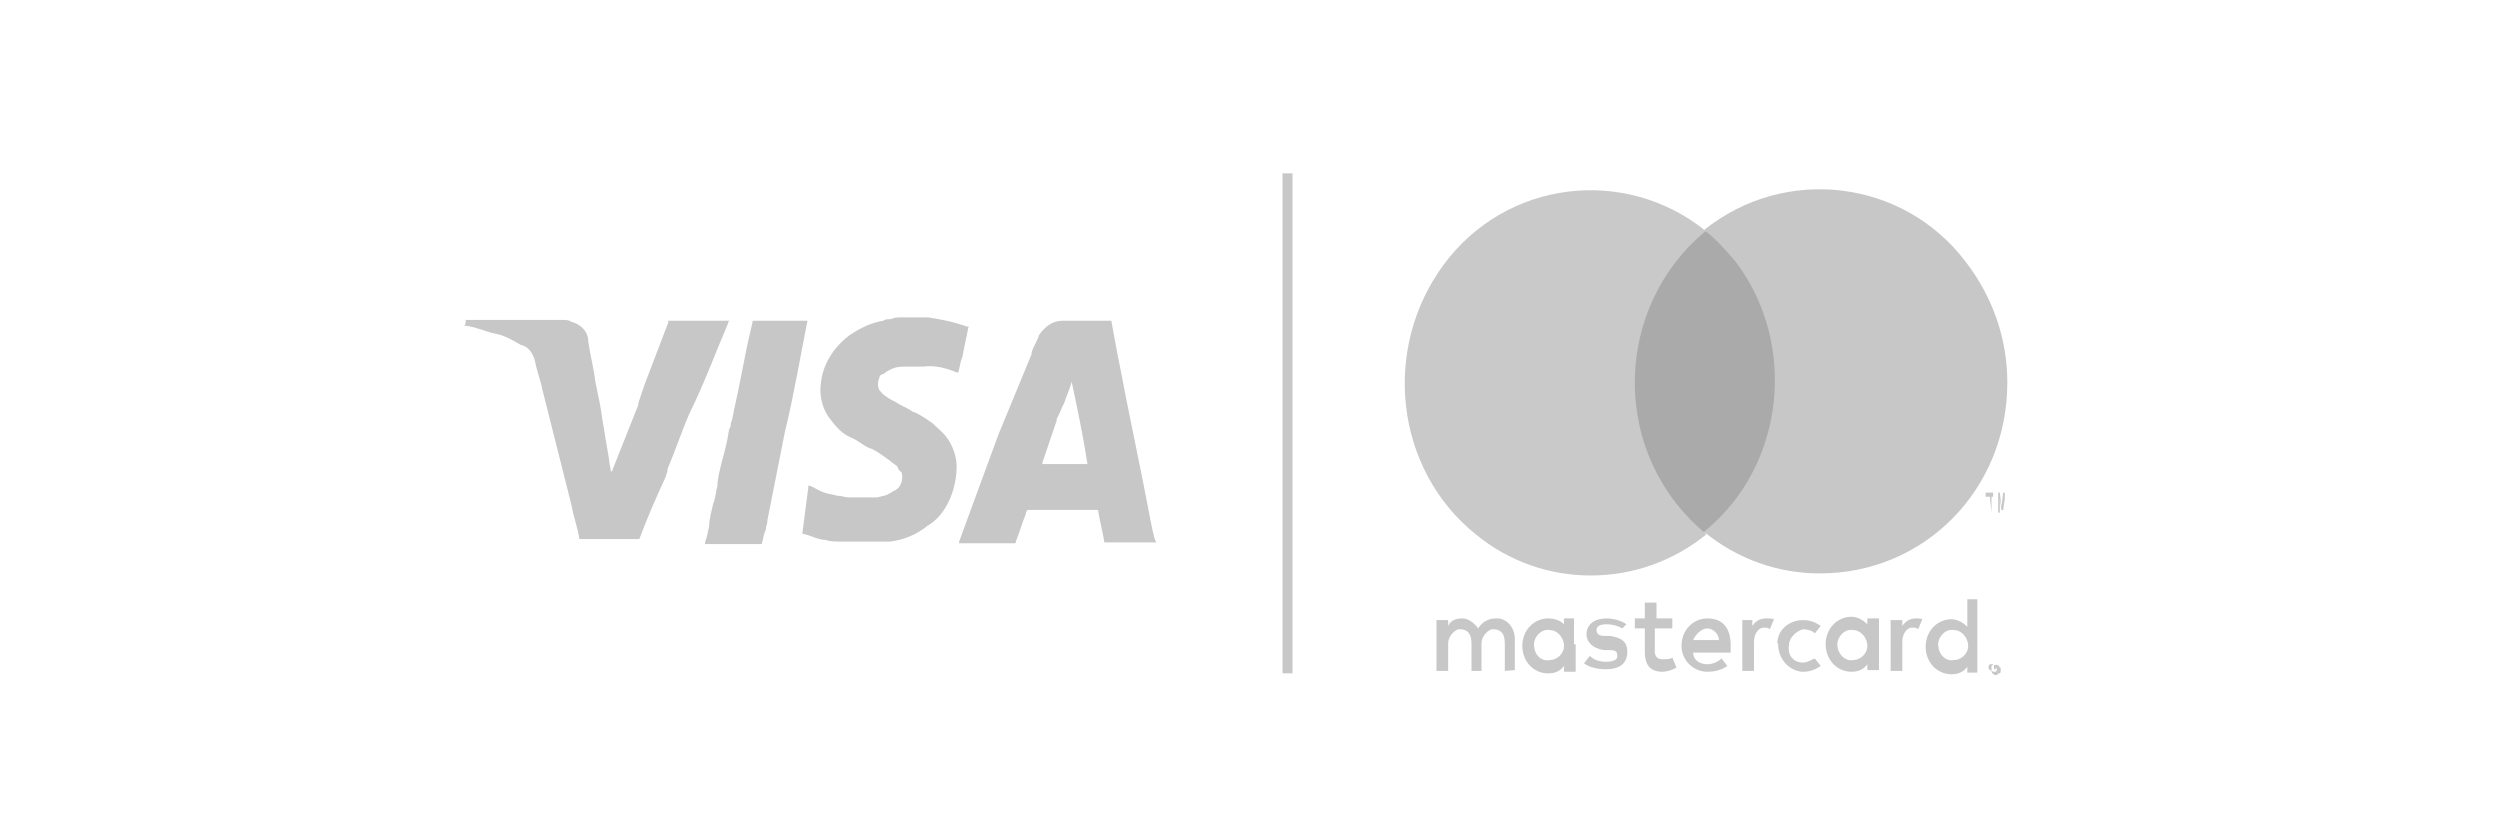 <?xml version="1.0" encoding="utf-8"?>
<!-- Generator: Adobe Illustrator 23.0.4, SVG Export Plug-In . SVG Version: 6.00 Build 0)  -->
<svg version="1.1" id="Layer_1" xmlns="http://www.w3.org/2000/svg" xmlns:xlink="http://www.w3.org/1999/xlink" x="0px" y="0px"
	 viewBox="0 0 300 100" style="enable-background:new 0 0 300 100;" xml:space="preserve">
<style type="text/css">
	.st0{fill:none;}
	.st1{fill:#C7C7C7;}
	.st2{fill-rule:evenodd;clip-rule:evenodd;fill:#C7C7C7;}
	.st3{fill-rule:evenodd;clip-rule:evenodd;fill:#AAAAAA;}
	.st4{fill-rule:evenodd;clip-rule:evenodd;fill:#C9C9C9;}
</style>
<path class="st0" d="M5,0h290c2.8,0,5,2.2,5,5v90c0,2.8-2.2,5-5,5H5c-2.8,0-5-2.2-5-5V5C0,2.2,2.2,0,5,0z"/>
<g id="Playground">
	<g id="VIsa_MC" transform="translate(-25, -24)">
		<g transform="translate(25, 24)">
			<g id="Layer_2_5_" transform="translate(0.396, 7.29)">
				<g id="Layer_1-2_4_">
					<path id="Shape" class="st1" d="M137.9,56.3c-0.5-2.4-0.9-4.7-1.4-7.1l-1.4-6.9c-0.5-2.4-0.9-4.7-1.4-7.1
						c-0.2-1.2-0.5-2.6-0.7-3.8c0-0.2,0-0.2-0.2-0.2c-1.9,0-3.8,0-5.7,0c-1.2,0-2.1,0.7-2.8,1.7c-0.2,0.7-0.7,1.4-0.9,2.1v0.2
						l-4,9.7l-4.7,12.8v0.2l0,0h6.6c0.2,0,0.2,0,0.2-0.2c0.5-1.2,0.7-2.1,1.2-3.3c0-0.2,0-0.2,0.2-0.5h8.3c0.2,0,0.2,0,0.2,0.2
						c0.2,1.2,0.5,2.4,0.7,3.5c0,0.2,0,0.2,0.2,0.2h5.9h0.2C138.1,57.5,138.1,57,137.9,56.3z M127.3,41.1c0.2-0.7,0.7-1.7,0.9-2.6
						l0,0l0,0c0.7,3.3,1.4,6.6,1.9,9.9h-1.4h-0.2h-3.8v-0.2l1.7-5V43C126.8,42.3,127,41.6,127.3,41.1z"/>
					<path id="Path" class="st2" d="M87.1,31.2C86.8,31.2,86.8,31.2,87.1,31.2h-6.9c0,0,0,0-0.2,0c0,0,0,0-0.2,0v0.2L76.9,39
						l-0.7,2.1v0.2l-3.1,7.8c0,0,0,0.2-0.2,0.2c0-0.5-0.2-0.9-0.2-1.4l-0.9-5.4c-0.2-1.7-0.7-3.3-0.9-5c-0.2-1.2-0.5-2.4-0.7-3.8
						c0-1.2-0.9-2.1-2.1-2.4c-0.2-0.2-0.7-0.2-0.9-0.2H55.9c0,0,0,0-0.2,0s-0.2,0-0.2,0l0,0c0,0.2,0,0.5-0.2,0.7h0.2
						c1.4,0.2,2.4,0.7,3.3,0.9c1.2,0.2,2.1,0.7,3.3,1.4c0.9,0.2,1.4,0.9,1.7,1.9c0.2,1.2,0.7,2.4,0.9,3.5l3.5,13.9
						c0.2,1.2,0.7,2.6,0.9,3.8c0,0.2,0,0.2,0.2,0.2l0,0H76c0,0,0,0,0.2,0c0,0,0.2,0,0.2-0.2l0,0l0,0c0.9-2.4,1.9-4.7,3.1-7.3
						c0-0.2,0.2-0.5,0.2-0.7v-0.2c0.9-2.1,1.7-4.5,2.6-6.6C84,39,85.4,35.2,87.1,31.2C86.8,31.5,87.1,31.5,87.1,31.2z"/>
					<path class="st2" d="M96.5,31.2h-6.4c-0.2,0-0.2,0-0.2,0.2c-0.2,0.9-0.5,2.1-0.7,3.1c-0.5,2.4-0.9,4.7-1.4,6.9
						c-0.2,0.7-0.2,1.4-0.5,2.1c0,0.2,0,0.5-0.2,0.7c-0.2,1.4-0.5,2.6-0.9,4c-0.2,0.9-0.5,1.9-0.5,2.8c-0.2,0.7-0.2,1.4-0.5,2.1
						c-0.2,0.9-0.5,1.9-0.5,2.8c-0.2,0.7-0.2,1.2-0.5,1.9c0,0.2,0,0.2,0.2,0.2c2.1,0,4.3,0,6.4,0c0,0,0,0,0.2,0l0,0
						c0.2-0.5,0.2-1.2,0.5-1.7c0-0.5,0.2-0.7,0.2-1.2l0,0c0.7-3.5,1.4-7.1,2.1-10.6C94.9,40,95.6,35.7,96.5,31.2
						C96.5,31.5,96.5,31.2,96.5,31.2L96.5,31.2z"/>
					<path class="st2" d="M102.9,52.7c-0.2,0-0.5,0-0.7,0C102.4,52.7,102.7,52.7,102.9,52.7z"/>
					<path class="st2" d="M101.5,58.2c0.2,0,0.5,0,0.5,0S101.7,58.2,101.5,58.2z"/>
					<path class="st2" d="M104.1,58.2c0.2,0,0.2,0,0.5,0C104.6,58.2,104.3,58.2,104.1,58.2z"/>
					<path class="st2" d="M101,58.2c0.2,0,0.2,0,0.5,0C101.3,58.2,101,58.2,101,58.2z"/>
					<path class="st2" d="M100.5,58.2h0.2H100.5z"/>
					<path class="st2" d="M100.1,58.2C100.3,58.2,100.3,58.2,100.1,58.2C100.3,58.2,100.3,58.2,100.1,58.2z"/>
					<path class="st2" d="M115.7,31.9c-0.2,0-0.5-0.2-0.7-0.2c-1.4-0.5-2.8-0.7-4-0.9c-1.2,0-2.1,0-3.3,0c-0.5,0-0.7,0-1.2,0.2
						c-0.2,0-0.7,0-0.9,0.2c-1.4,0.2-2.8,0.9-4,1.7c-1.9,1.4-3.3,3.5-3.5,5.9c-0.2,1.4,0.2,3.1,1.2,4.3c0.7,0.9,1.4,1.7,2.4,2.1
						s1.7,1.2,2.6,1.4c0.9,0.5,1.4,0.9,2.1,1.4c0.2,0.2,0.7,0.5,0.9,0.7c0,0.2,0.2,0.5,0.5,0.7c0.2,0.7,0,1.7-0.7,2.1
						c-0.5,0.2-0.7,0.5-1.4,0.7c-0.2,0-0.7,0.2-0.9,0.2c-0.7,0-1.4,0-1.9,0c-0.2,0-0.5,0-0.7,0c-0.2,0-0.5,0-0.7,0
						c-0.5,0-0.9-0.2-1.4-0.2c-0.7-0.2-1.2-0.2-1.9-0.5c-0.5-0.2-0.9-0.5-1.4-0.7h-0.2v0.2l-0.7,5.4c0,0.2,0,0.2,0.2,0.2l0,0
						c0.9,0.2,1.7,0.7,2.6,0.7c0.5,0.2,1.2,0.2,1.7,0.2h0.2l0,0h0.2h0.2c0.2,0,0.2,0,0.5,0h0.2c0.2,0,0.5,0,0.5,0c0.7,0,1.4,0,2.1,0
						c0.2,0,0.2,0,0.5,0h0.2h0.2h0.2h0.2l0,0c0,0,0,0,0.2,0h0.2l0,0h0.2l0,0c0,0,0,0,0.2,0c1.7-0.2,3.3-0.9,4.5-1.9
						c0.9-0.5,1.7-1.4,2.1-2.1c0.9-1.4,1.4-3.3,1.4-5c0-1.2-0.5-2.6-1.2-3.5c-0.5-0.7-1.2-1.2-1.7-1.7c-0.7-0.5-1.7-1.2-2.4-1.4
						c-0.7-0.5-1.4-0.7-2.1-1.2c-0.5-0.2-0.9-0.5-1.2-0.7s-0.5-0.5-0.7-0.7c-0.2-0.5-0.2-0.9,0-1.4c0-0.2,0.2-0.5,0.5-0.5
						c0.2-0.2,0.7-0.5,1.2-0.7c0.5-0.2,1.2-0.2,1.7-0.2h0.2c0.5,0,1.2,0,1.7,0c1.4-0.2,2.8,0.2,4,0.7c0,0,0,0,0.2,0
						c0.2-0.7,0.2-1.2,0.5-1.9c0.2-1.2,0.5-2.4,0.7-3.5C115.9,31.9,115.9,31.9,115.7,31.9z"/>
				</g>
			</g>
			<g id="Layer_2_4_" transform="translate(47.979, 0.81)">
				<g id="Layer_1-2_3_">
					<path class="st1" d="M133.8,79.6v-3.8c0-1.2-0.9-2.4-2.1-2.4h-0.2c-0.9,0-1.7,0.5-2.1,1.2c-0.5-0.7-1.2-1.2-1.9-1.2
						c-0.7,0-1.4,0.2-1.7,0.9v-0.7h-1.4v6.1h1.4v-3.3c0-0.7,0.5-1.4,1.2-1.7h0.2c0.9,0,1.4,0.5,1.4,1.7v3.3h1.2v-3.3
						c0-0.7,0.5-1.4,1.2-1.7h0.2c0.9,0,1.4,0.5,1.4,1.7v3.3L133.8,79.6z M152.9,73.4h-2.1v-1.9h-1.4v1.9h-1.2v1.2h1.2v2.8
						c0,1.4,0.5,2.4,2.1,2.4c0.5,0,1.2-0.2,1.7-0.5l-0.5-1.2c-0.2,0.2-0.7,0.2-1.2,0.2c-0.7,0-0.9-0.5-0.9-0.9v-2.8h2.1v-1.2H152.9z
						 M164,73.4c-0.7,0-1.2,0.2-1.7,0.9v-0.7h-1.2v6.1h1.4v-3.5c0-0.9,0.5-1.7,1.2-1.7c0.2,0,0.5,0,0.7,0.2l0.5-1.2
						C164.7,73.4,164.3,73.4,164,73.4z M147.2,74.1c-0.7-0.5-1.7-0.7-2.4-0.7c-1.4,0-2.4,0.7-2.4,1.9c0,0.9,0.7,1.7,2.1,1.9h0.7
						c0.7,0,0.9,0.2,0.9,0.7s-0.5,0.7-1.4,0.7c-0.7,0-1.4-0.2-1.9-0.7l-0.7,0.9c0.7,0.5,1.7,0.7,2.6,0.7c1.7,0,2.6-0.7,2.6-2.1
						c0-1.2-0.7-1.7-2.1-1.9h-0.7c-0.5,0-0.9-0.2-0.9-0.7s0.5-0.7,1.2-0.7s1.4,0.2,1.9,0.5L147.2,74.1z M182,73.4
						c-0.7,0-1.2,0.2-1.7,0.9v-0.7h-1.4v6.1h1.4v-3.5c0-0.9,0.5-1.7,1.2-1.7c0.2,0,0.5,0,0.7,0.2l0.5-1.2
						C182.5,73.4,182.2,73.4,182,73.4z M165.4,76.5c0,1.7,1.2,3.1,2.8,3.3h0.2c0.7,0,1.4-0.2,2.1-0.7l-0.7-0.9
						c-0.5,0.2-0.9,0.5-1.4,0.5c-1.2,0-1.9-0.9-1.7-2.1c0-0.9,0.9-1.7,1.7-1.9c0.5,0,1.2,0.2,1.4,0.5l0.7-0.9
						c-0.7-0.5-1.4-0.7-2.1-0.7c-1.7,0-3.1,1.2-3.1,2.8C165.4,76.3,165.4,76.5,165.4,76.5z M177.5,76.5v-3.1h-1.4v0.7
						c-0.5-0.5-1.2-0.9-1.9-0.9c-1.7,0-3.1,1.4-3.1,3.3c0,1.9,1.4,3.3,3.1,3.3c0.7,0,1.4-0.2,1.9-0.9v0.7h1.4V76.5z M172.5,76.5
						c0-0.9,0.9-1.9,1.9-1.7c0.9,0,1.7,0.9,1.7,1.9s-0.9,1.7-1.7,1.7C173.5,78.6,172.5,77.7,172.5,76.5
						C172.5,76.7,172.5,76.7,172.5,76.5z M156.9,73.4c-1.7,0-3.1,1.4-3.1,3.3c0,1.7,1.4,3.1,3.1,3.1c0.9,0,1.7-0.2,2.4-0.7l-0.7-0.9
						c-0.5,0.5-1.2,0.7-1.7,0.7c-0.9,0-1.7-0.5-1.7-1.4h4.5c0-0.2,0-0.2,0-0.5C159.8,74.6,158.8,73.4,156.9,73.4z M156.9,74.6
						c0.7,0,1.4,0.7,1.4,1.4l0,0h-3.1C155.5,75.3,156.2,74.6,156.9,74.6z M189.3,76.5v-5.4h-1.2v3.3c-0.5-0.5-1.2-0.9-1.9-0.9
						c-1.7,0-3.1,1.4-3.1,3.3c0,1.9,1.4,3.3,3.1,3.3c0.7,0,1.4-0.2,1.9-0.9v0.7h1.2V76.5z M191.4,78.9
						C191.7,78.9,191.7,78.9,191.4,78.9c0.2,0,0.5,0.2,0.5,0.2s0,0.2,0.2,0.2c0,0.2,0,0.2,0,0.5c0,0,0,0.2-0.2,0.2
						c0,0-0.2,0-0.2,0.2h-0.2c-0.2,0-0.5-0.2-0.5-0.5s0-0.2,0-0.5c0,0,0-0.2,0.2-0.2C191.2,78.9,191.2,78.9,191.4,78.9L191.4,78.9z
						 M191.4,79.8C191.7,79.8,191.7,79.8,191.4,79.8c0.2,0,0.2,0,0.2-0.2c0.2-0.2,0.2-0.5,0-0.7c0,0,0,0-0.2,0h-0.2H191
						c0,0,0,0-0.2,0c-0.2,0.2-0.2,0.5,0,0.7C191.2,79.8,191.2,79.8,191.4,79.8L191.4,79.8z M191.7,79.1L191.7,79.1
						C191.7,79.1,191.7,79.3,191.7,79.1c0.2,0.2,0.2,0.2,0.2,0.2s0,0-0.2,0l0.2,0.2h-0.2l-0.2-0.2l0,0v0.2h-0.2v-0.5H191.7z
						 M191.4,79.1L191.4,79.1L191.4,79.1C191.7,79.3,191.7,79.3,191.4,79.1L191.4,79.1L191.4,79.1C191.7,79.3,191.7,79.3,191.4,79.1
						L191.4,79.1z M184.6,76.5c0-0.9,0.9-1.9,1.9-1.7c0.9,0,1.7,0.9,1.7,1.9s-0.9,1.7-1.7,1.7C185.5,78.6,184.6,77.7,184.6,76.5
						C184.6,76.7,184.6,76.7,184.6,76.5z M140.9,76.5v-3.1h-1.2v0.7c-0.5-0.5-1.2-0.7-1.9-0.7c-1.7,0-3.1,1.4-3.1,3.3
						c0,1.9,1.4,3.3,3.1,3.3c0.7,0,1.4-0.2,1.9-0.9v0.7h1.4v-3.3H140.9z M136.1,76.5c0-0.9,0.9-1.9,1.9-1.7c0.9,0,1.7,0.9,1.7,1.9
						s-0.9,1.7-1.7,1.7C137.1,78.6,136.1,77.9,136.1,76.5C136.1,76.7,136.1,76.7,136.1,76.5z"/>
					<g id="_Group__1_">
						<rect id="Rectangle" x="147" y="26.9" class="st3" width="19.6" height="36.2"/>
						<path id="_Path__1_" class="st4" d="M148.2,45.1c0-7.1,3.1-13.7,8.5-18.2c-9.7-7.8-23.9-6.1-31.4,4s-5.9,24.6,3.8,32.4
							c8,6.6,19.6,6.6,27.7,0C151.3,58.8,148.2,52.2,148.2,45.1z"/>
						<path class="st2" d="M192.9,45.1c0,12.8-9.9,22.9-22.5,22.9c-5,0-9.9-1.7-13.9-5c9.7-7.8,11.3-22.5,3.8-32.4
							c-1.2-1.4-2.4-2.8-3.8-3.8c9.7-7.8,23.9-6.1,31.4,3.8C191.2,34.9,192.9,39.9,192.9,45.1z"/>
						<path class="st1" d="M191,60.7v-1.9h0.2v-0.5h-0.9v0.5h0.5L191,60.7L191,60.7z M192.6,60.7v-2.4h-0.2l-0.2,1.7l-0.2-1.7h-0.2
							v2.4h0.2V59l0.2,1.4h0.2l0.2-1.4V60.7L192.6,60.7z"/>
					</g>
				</g>
			</g>
			<g>
				<rect x="153.9" y="20.8" class="st1" width="1.2" height="60"/>
			</g>
		</g>
	</g>
</g>
</svg>
